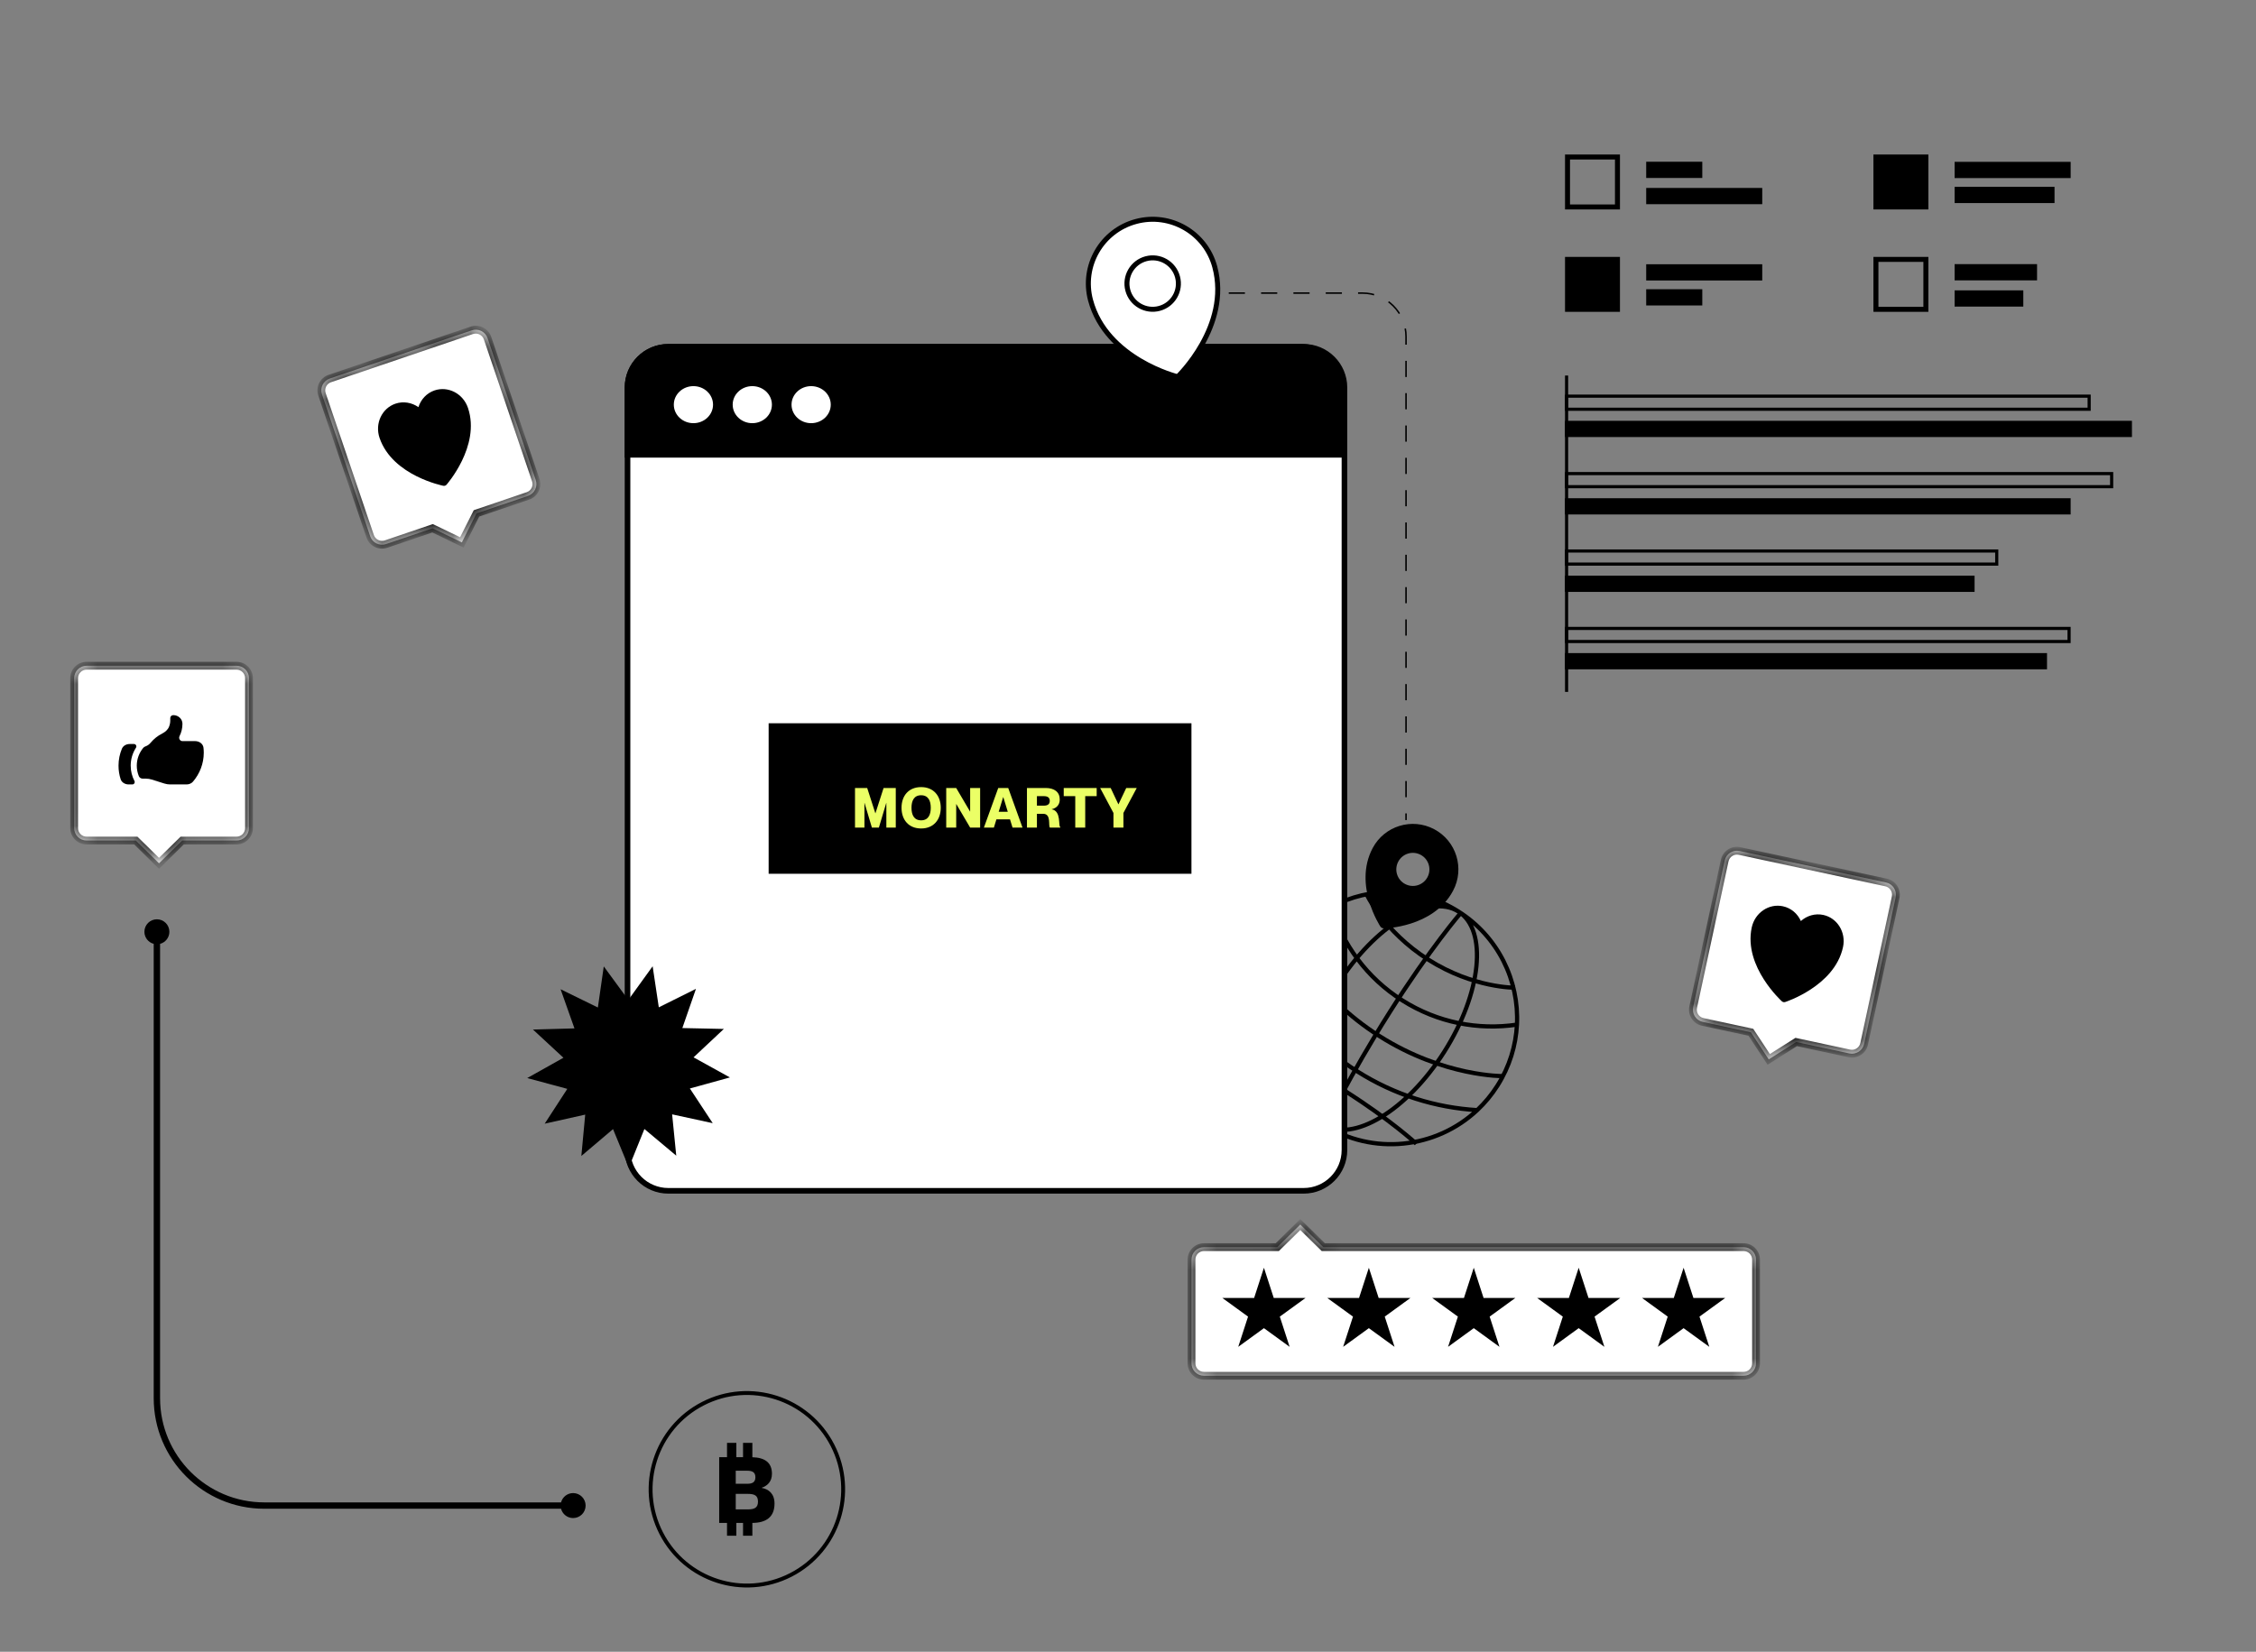 <svg width="127" height="93" viewBox="0 0 127 93" fill="none" xmlns="http://www.w3.org/2000/svg">
<rect x="0" y="0" width="127" height="93" fill="#808080" stroke="none"/>
<g clip-path="url(#clip0_1319_2667)">
<path d="M74.5 63.319C77.294 65.091 80.853 64.669 83.159 62.505M74.5 63.319C71.706 61.548 70.569 58.149 71.542 55.14M74.5 63.319C76.156 64.369 79.201 62.535 81.301 59.223C83.401 55.91 83.761 52.374 82.105 51.324M74.5 63.319C72.844 62.269 73.204 58.733 75.304 55.42C77.404 52.108 80.449 50.274 82.105 51.324M82.105 51.324C84.347 52.746 85.522 55.216 85.395 57.691M82.105 51.324C79.862 49.902 77.127 49.893 74.942 51.064M85.395 57.691C83.226 58.014 80.934 57.589 78.936 56.322C76.938 55.055 75.576 53.164 74.942 51.064M85.395 57.691C85.335 58.872 84.978 60.054 84.3 61.124C83.971 61.643 83.586 62.104 83.159 62.505M83.159 62.505C80.833 62.368 78.508 61.656 76.401 60.32C74.294 58.984 72.658 57.186 71.542 55.14M71.542 55.14C71.723 54.582 71.976 54.037 72.305 53.519C72.983 52.449 73.9 51.622 74.942 51.064" stroke="black" stroke-width="0.237" stroke-linecap="round" stroke-linejoin="round"/>
<path d="M72.643 52.986C72.643 52.986 74.026 56.035 77.658 58.338C81.29 60.641 84.638 60.591 84.638 60.591" stroke="black" stroke-width="0.237"/>
<path d="M82.231 51.403C82.231 51.403 80.532 53.363 78.23 56.995C75.927 60.627 74.625 63.398 74.625 63.398" stroke="black" stroke-width="0.237"/>
<path d="M76.898 50.288C76.898 50.288 77.867 52.423 80.409 54.035C82.951 55.647 85.295 55.612 85.295 55.612" stroke="black" stroke-width="0.237"/>
<path d="M71.332 59.07C71.332 59.07 73.179 59.819 75.721 61.431C78.264 63.042 79.729 64.394 79.729 64.394" stroke="black" stroke-width="0.237"/>
</g>
<path d="M35.326 21.823C35.326 20.554 36.354 19.526 37.623 19.526H73.388C74.657 19.526 75.685 20.554 75.685 21.823V64.752C75.685 66.02 74.657 67.048 73.388 67.048H37.623C36.354 67.048 35.326 66.02 35.326 64.752V21.823Z" fill="white" stroke="black" stroke-width="0.316"/>
<path d="M69.172 16.502L76.697 16.502C78.053 16.502 79.152 17.601 79.152 18.956L79.152 46.173" stroke="black" stroke-width="0.084" stroke-dasharray="0.91 0.91"/>
<path d="M35.168 21.815C35.168 20.463 36.264 19.368 37.615 19.368L73.282 19.368C74.633 19.368 75.729 20.463 75.729 21.815V25.767H35.168V21.815Z" fill="black"/>
<ellipse cx="39.036" cy="22.784" rx="1.104" ry="1.043" fill="white"/>
<ellipse cx="42.35" cy="22.784" rx="1.104" ry="1.043" fill="white"/>
<ellipse cx="45.663" cy="22.784" rx="1.104" ry="1.043" fill="white"/>
<rect x="43.27" y="40.723" width="23.802" height="8.474" fill="black"/>
<path d="M48.132 46.597H48.663V45.209H48.669L49.083 46.597H49.476L49.891 45.209H49.897V46.597H50.427V44.367H49.741L49.283 45.789H49.277L48.818 44.367H48.132V46.597ZM51.855 46.647C52.556 46.647 52.959 46.154 52.959 45.48C52.959 44.81 52.556 44.317 51.855 44.317C51.147 44.317 50.751 44.81 50.751 45.48C50.751 46.154 51.147 46.647 51.855 46.647ZM51.855 46.188C51.447 46.188 51.312 45.87 51.312 45.48C51.312 45.094 51.447 44.776 51.855 44.776C52.26 44.776 52.397 45.094 52.397 45.48C52.397 45.87 52.26 46.188 51.855 46.188ZM53.267 46.597H53.829V45.272H53.835L54.614 46.597H55.176V44.367H54.614V45.692H54.608L53.829 44.367H53.267V46.597ZM56.857 46.132L57 46.597H57.562L56.757 44.367H56.196L55.388 46.597H55.95L56.093 46.132H56.857ZM56.221 45.705L56.473 44.882H56.48L56.732 45.705H56.221ZM57.812 46.597H58.373V45.82H58.722C59.199 45.82 58.997 46.503 59.106 46.597H59.689V46.565C59.561 46.528 59.764 45.664 59.206 45.568V45.561C59.483 45.499 59.658 45.312 59.658 45.016C59.658 44.595 59.358 44.367 58.863 44.367H57.812V46.597ZM58.373 44.826H58.754C58.978 44.826 59.096 44.907 59.096 45.094C59.096 45.281 58.978 45.362 58.754 45.362H58.373V44.826ZM60.531 46.597H61.092V44.826H61.737V44.367H59.882V44.826H60.531V46.597ZM61.932 44.367L62.681 45.773V46.597H63.242V45.773L63.993 44.367H63.401L62.965 45.284H62.958L62.525 44.367H61.932Z" fill="#EBFF66"/>
<mask id="path-14-inside-1_1319_2667" fill="white">
<path fill-rule="evenodd" clip-rule="evenodd" d="M74.495 70.219L73.199 68.947L71.904 70.219H67.777C67.389 70.219 67.074 70.534 67.074 70.923V76.759C67.074 77.147 67.389 77.462 67.777 77.462H98.152C98.541 77.462 98.856 77.147 98.856 76.759V70.923C98.856 70.534 98.541 70.219 98.152 70.219H74.495Z"/>
</mask>
<path fill-rule="evenodd" clip-rule="evenodd" d="M74.495 70.219L73.199 68.947L71.904 70.219H67.777C67.389 70.219 67.074 70.534 67.074 70.923V76.759C67.074 77.147 67.389 77.462 67.777 77.462H98.152C98.541 77.462 98.856 77.147 98.856 76.759V70.923C98.856 70.534 98.541 70.219 98.152 70.219H74.495Z" fill="white"/>
<path d="M73.199 68.947L73.353 68.791L73.199 68.64L73.045 68.791L73.199 68.947ZM74.495 70.219L74.341 70.376L74.405 70.439H74.495V70.219ZM71.904 70.219V70.439H71.993L72.058 70.376L71.904 70.219ZM73.045 69.104L74.341 70.376L74.648 70.063L73.353 68.791L73.045 69.104ZM72.058 70.376L73.353 69.104L73.045 68.791L71.75 70.063L72.058 70.376ZM67.777 70.439H71.904V70H67.777V70.439ZM67.294 70.923C67.294 70.656 67.51 70.439 67.777 70.439V70C67.268 70 66.855 70.413 66.855 70.923H67.294ZM67.294 76.759V70.923H66.855V76.759H67.294ZM67.777 77.242C67.51 77.242 67.294 77.026 67.294 76.759H66.855C66.855 77.268 67.268 77.681 67.777 77.681V77.242ZM98.152 77.242H67.777V77.681H98.152V77.242ZM98.636 76.759C98.636 77.026 98.419 77.242 98.152 77.242V77.681C98.662 77.681 99.075 77.268 99.075 76.759H98.636ZM98.636 70.923V76.759H99.075V70.923H98.636ZM98.152 70.439C98.419 70.439 98.636 70.656 98.636 70.923H99.075C99.075 70.413 98.662 70 98.152 70V70.439ZM74.495 70.439H98.152V70H74.495V70.439Z" fill="black" mask="url(#path-14-inside-1_1319_2667)"/>
<path d="M71.152 71.38L71.705 73.081H73.493L72.046 74.131L72.599 75.832L71.152 74.781L69.706 75.832L70.258 74.131L68.812 73.081H70.6L71.152 71.38Z" fill="black"/>
<path d="M77.059 71.38L77.611 73.081H79.399L77.953 74.131L78.505 75.832L77.059 74.781L75.612 75.832L76.165 74.131L74.718 73.081H76.506L77.059 71.38Z" fill="black"/>
<path d="M82.965 71.38L83.517 73.081H85.305L83.859 74.131L84.411 75.832L82.965 74.781L81.518 75.832L82.071 74.131L80.624 73.081H82.412L82.965 71.38Z" fill="black"/>
<path d="M88.871 71.38L89.424 73.081H91.212L89.765 74.131L90.318 75.832L88.871 74.781L87.425 75.832L87.977 74.131L86.531 73.081H88.319L88.871 71.38Z" fill="black"/>
<path d="M94.777 71.38L95.33 73.081H97.118L95.671 74.131L96.224 75.832L94.777 74.781L93.331 75.832L93.883 74.131L92.437 73.081H94.225L94.777 71.38Z" fill="black"/>
<path d="M33.989 54.413L35.371 56.3L36.74 54.405L37.087 56.717L39.179 55.676L38.412 57.884L40.749 57.934L39.043 59.533L41.089 60.664L38.836 61.286L40.122 63.239L37.837 62.743L38.069 65.069L36.276 63.568L35.4 65.736L34.51 63.574L32.727 65.086L32.944 62.758L30.663 63.268L31.936 61.308L29.68 60.699L31.718 59.556L30.003 57.968L32.339 57.903L31.558 55.699L33.657 56.727L33.989 54.413Z" fill="black"/>
<path d="M66.288 15.592C66.495 16.364 66.037 17.158 65.264 17.365C64.491 17.572 63.697 17.114 63.49 16.341C63.283 15.569 63.742 14.775 64.514 14.568C65.287 14.361 66.081 14.819 66.288 15.592Z" fill="white"/>
<path d="M68.386 15.03C69.278 18.36 66.295 21.212 66.295 21.212C66.295 21.212 62.284 20.234 61.392 16.904C60.875 14.972 62.021 12.987 63.952 12.47C65.883 11.952 67.869 13.098 68.386 15.03Z" fill="white"/>
<path d="M66.288 15.592C66.495 16.364 66.037 17.158 65.264 17.365C64.491 17.572 63.697 17.114 63.49 16.341C63.283 15.569 63.742 14.775 64.514 14.568C65.287 14.361 66.081 14.819 66.288 15.592Z" stroke="black" stroke-width="0.281" stroke-linecap="round" stroke-linejoin="round"/>
<path d="M68.386 15.03C69.278 18.36 66.295 21.212 66.295 21.212C66.295 21.212 62.284 20.234 61.392 16.904C60.875 14.972 62.021 12.987 63.952 12.47C65.883 11.952 67.869 13.098 68.386 15.03Z" stroke="black" stroke-width="0.281" stroke-linecap="round" stroke-linejoin="round"/>
<g clip-path="url(#clip1_1319_2667)">
<path fill-rule="evenodd" clip-rule="evenodd" d="M77.688 52.137C77.694 52.146 77.698 52.153 77.702 52.158L77.707 52.166C77.75 52.233 77.826 52.272 77.905 52.272L77.915 52.271C77.921 52.271 77.93 52.271 77.941 52.271C77.962 52.27 77.993 52.268 78.033 52.266C78.112 52.261 78.225 52.251 78.363 52.233C78.638 52.198 79.017 52.129 79.43 51.997C80.253 51.733 81.242 51.205 81.801 50.15C82.463 48.899 81.986 47.349 80.735 46.687C79.484 46.025 77.934 46.502 77.272 47.752C76.713 48.808 76.833 49.922 77.077 50.751C77.2 51.167 77.356 51.519 77.482 51.767C77.545 51.891 77.6 51.99 77.64 52.058C77.66 52.092 77.677 52.118 77.688 52.137ZM79.1 49.774C79.555 50.015 80.119 49.842 80.36 49.387C80.6 48.932 80.427 48.368 79.972 48.128C79.517 47.887 78.954 48.06 78.713 48.515C78.472 48.97 78.646 49.534 79.1 49.774Z" fill="black"/>
</g>
<line x1="88.19" y1="21.144" x2="88.19" y2="38.956" stroke="black" stroke-width="0.177"/>
<rect x="88.242" y="8.84" width="2.812" height="2.812" stroke="black" stroke-width="0.281"/>
<rect x="92.812" y="9.247" width="2.877" height="0.633" fill="black" stroke="black" stroke-width="0.281"/>
<rect x="92.812" y="10.723" width="6.252" height="0.633" fill="black" stroke="black" stroke-width="0.281"/>
<rect x="88.19" y="22.305" width="29.418" height="0.737" stroke="black" stroke-width="0.177"/>
<rect x="88.19" y="23.782" width="31.738" height="0.737" fill="black" stroke="black" stroke-width="0.177"/>
<rect x="88.19" y="26.665" width="30.684" height="0.737" stroke="black" stroke-width="0.177"/>
<rect x="88.19" y="28.141" width="28.287" height="0.737" fill="black" stroke="black" stroke-width="0.177"/>
<rect x="88.19" y="31.024" width="24.215" height="0.737" stroke="black" stroke-width="0.177"/>
<rect x="88.19" y="32.501" width="22.879" height="0.737" fill="black" stroke="black" stroke-width="0.177"/>
<rect x="88.19" y="35.383" width="28.287" height="0.737" stroke="black" stroke-width="0.177"/>
<rect x="88.19" y="36.86" width="26.957" height="0.737" fill="black" stroke="black" stroke-width="0.177"/>
<rect x="88.242" y="14.605" width="2.812" height="2.812" fill="black" stroke="black" stroke-width="0.281"/>
<rect x="92.812" y="16.425" width="2.877" height="0.633" fill="black" stroke="black" stroke-width="0.281"/>
<rect x="92.812" y="15.019" width="6.252" height="0.633" fill="black" stroke="black" stroke-width="0.281"/>
<rect x="105.604" y="14.605" width="2.812" height="2.812" stroke="black" stroke-width="0.281"/>
<rect x="110.174" y="15.012" width="4.36" height="0.633" fill="black" stroke="black" stroke-width="0.281"/>
<rect x="110.174" y="16.489" width="3.586" height="0.633" fill="black" stroke="black" stroke-width="0.281"/>
<rect x="105.604" y="8.84" width="2.812" height="2.812" fill="black" stroke="black" stroke-width="0.281"/>
<rect x="110.174" y="10.66" width="5.344" height="0.633" fill="black" stroke="black" stroke-width="0.281"/>
<rect x="110.174" y="9.253" width="6.252" height="0.633" fill="black" stroke="black" stroke-width="0.281"/>
<mask id="path-45-inside-2_1319_2667" fill="white">
<path fill-rule="evenodd" clip-rule="evenodd" d="M26.823 28.905L26 30.538L24.352 29.744L21.73 30.634C21.363 30.759 20.963 30.562 20.839 30.194L18.126 22.205C18.002 21.837 18.198 21.438 18.566 21.313L26.556 18.601C26.924 18.476 27.323 18.673 27.448 19.041L30.16 27.03C30.285 27.398 30.088 27.797 29.72 27.922L26.823 28.905Z"/>
</mask>
<path fill-rule="evenodd" clip-rule="evenodd" d="M26.823 28.905L26 30.538L24.352 29.744L21.73 30.634C21.363 30.759 20.963 30.562 20.839 30.194L18.126 22.205C18.002 21.837 18.198 21.438 18.566 21.313L26.556 18.601C26.924 18.476 27.323 18.673 27.448 19.041L30.16 27.03C30.285 27.398 30.088 27.797 29.72 27.922L26.823 28.905Z" fill="white"/>
<path d="M26 30.538L26.196 30.637L26.099 30.829L25.904 30.736L26 30.538ZM26.823 28.905L26.628 28.807L26.668 28.727L26.753 28.698L26.823 28.905ZM24.352 29.744L24.282 29.537L24.367 29.508L24.448 29.547L24.352 29.744ZM20.839 30.194L21.046 30.124L20.839 30.194ZM18.126 22.205L17.919 22.275L18.126 22.205ZM29.72 27.922L29.65 27.714L29.72 27.922ZM25.804 30.439L26.628 28.807L27.019 29.004L26.196 30.637L25.804 30.439ZM24.448 29.547L26.095 30.341L25.904 30.736L24.257 29.942L24.448 29.547ZM21.66 30.427L24.282 29.537L24.423 29.952L21.801 30.842L21.66 30.427ZM21.046 30.124C21.132 30.377 21.407 30.512 21.66 30.427L21.801 30.842C21.319 31.006 20.795 30.747 20.631 30.265L21.046 30.124ZM18.334 22.134L21.046 30.124L20.631 30.265L17.919 22.275L18.334 22.134ZM18.637 21.521C18.384 21.607 18.248 21.881 18.334 22.134L17.919 22.275C17.755 21.793 18.013 21.269 18.496 21.105L18.637 21.521ZM26.626 18.808L18.637 21.521L18.496 21.105L26.485 18.393L26.626 18.808ZM27.24 19.111C27.154 18.858 26.879 18.723 26.626 18.808L26.485 18.393C26.968 18.229 27.492 18.488 27.655 18.97L27.24 19.111ZM29.952 27.101L27.24 19.111L27.655 18.97L30.368 26.96L29.952 27.101ZM29.65 27.714C29.903 27.628 30.038 27.354 29.952 27.101L30.368 26.96C30.531 27.442 30.273 27.966 29.791 28.13L29.65 27.714ZM26.753 28.698L29.65 27.714L29.791 28.13L26.894 29.113L26.753 28.698Z" fill="black" mask="url(#path-45-inside-2_1319_2667)"/>
<path d="M24.956 27.352L24.954 27.352L24.948 27.35C24.942 27.349 24.933 27.347 24.922 27.345C24.901 27.34 24.869 27.333 24.829 27.323C24.75 27.303 24.636 27.273 24.498 27.231C24.222 27.146 23.846 27.011 23.448 26.812C22.659 26.416 21.737 25.744 21.367 24.656C21.092 23.844 21.502 22.987 22.261 22.729C22.707 22.578 23.182 22.664 23.555 22.924C23.691 22.491 24.016 22.134 24.462 21.982C25.221 21.724 26.069 22.155 26.344 22.966C26.713 24.055 26.391 25.149 26.006 25.943C25.811 26.345 25.595 26.68 25.428 26.915C25.344 27.033 25.272 27.126 25.221 27.19C25.195 27.222 25.175 27.247 25.16 27.264C25.153 27.273 25.148 27.279 25.144 27.284L25.139 27.289L25.138 27.291L25.137 27.291C25.092 27.343 25.024 27.366 24.957 27.352L24.956 27.352Z" fill="black"/>
<mask id="path-48-inside-3_1319_2667" fill="white">
<path fill-rule="evenodd" clip-rule="evenodd" d="M101.115 58.669L99.57 59.648L98.564 58.12L95.857 57.539C95.478 57.457 95.236 57.083 95.317 56.703L97.091 48.454C97.172 48.075 97.546 47.833 97.926 47.915L106.175 49.688C106.555 49.77 106.796 50.143 106.715 50.523L104.941 58.772C104.86 59.152 104.486 59.393 104.106 59.312L101.115 58.669Z"/>
</mask>
<path fill-rule="evenodd" clip-rule="evenodd" d="M101.115 58.669L99.57 59.648L98.564 58.12L95.857 57.539C95.478 57.457 95.236 57.083 95.317 56.703L97.091 48.454C97.172 48.075 97.546 47.833 97.926 47.915L106.175 49.688C106.555 49.77 106.796 50.143 106.715 50.523L104.941 58.772C104.86 59.152 104.486 59.393 104.106 59.312L101.115 58.669Z" fill="white"/>
<path d="M99.57 59.648L99.688 59.833L99.506 59.948L99.387 59.768L99.57 59.648ZM101.115 58.669L100.998 58.484L101.074 58.436L101.161 58.454L101.115 58.669ZM98.564 58.12L98.61 57.906L98.698 57.925L98.747 58L98.564 58.12ZM95.317 56.703L95.532 56.749L95.317 56.703ZM97.091 48.454L96.876 48.408L97.091 48.454ZM97.926 47.915L97.88 48.129L97.926 47.915ZM106.175 49.688L106.221 49.473L106.175 49.688ZM99.453 59.462L100.998 58.484L101.233 58.854L99.688 59.833L99.453 59.462ZM98.747 58L99.754 59.527L99.387 59.768L98.381 58.241L98.747 58ZM95.903 57.324L98.61 57.906L98.518 58.335L95.811 57.753L95.903 57.324ZM95.532 56.749C95.476 57.011 95.642 57.268 95.903 57.324L95.811 57.753C95.313 57.646 94.996 57.155 95.103 56.657L95.532 56.749ZM97.305 48.501L95.532 56.749L95.103 56.657L96.876 48.408L97.305 48.501ZM97.88 48.129C97.618 48.073 97.361 48.239 97.305 48.501L96.876 48.408C96.983 47.91 97.474 47.593 97.972 47.7L97.88 48.129ZM106.129 49.902L97.88 48.129L97.972 47.7L106.221 49.473L106.129 49.902ZM106.5 50.477C106.556 50.216 106.39 49.959 106.129 49.902L106.221 49.473C106.719 49.581 107.036 50.071 106.929 50.569L106.5 50.477ZM104.727 58.726L106.5 50.477L106.929 50.569L105.156 58.818L104.727 58.726ZM104.152 59.097C104.414 59.154 104.671 58.987 104.727 58.726L105.156 58.818C105.049 59.316 104.558 59.633 104.06 59.526L104.152 59.097ZM101.161 58.454L104.152 59.097L104.06 59.526L101.069 58.883L101.161 58.454Z" fill="black" mask="url(#path-48-inside-3_1319_2667)"/>
<path d="M100.309 56.378L100.308 56.376L100.302 56.372C100.298 56.367 100.292 56.362 100.284 56.354C100.267 56.339 100.244 56.316 100.215 56.288C100.157 56.23 100.075 56.146 99.978 56.038C99.785 55.824 99.531 55.516 99.292 55.139C98.817 54.395 98.371 53.345 98.612 52.222C98.793 51.383 99.585 50.858 100.368 51.027C100.829 51.126 101.193 51.443 101.379 51.858C101.719 51.556 102.18 51.416 102.641 51.515C103.425 51.684 103.931 52.488 103.751 53.326C103.509 54.45 102.671 55.224 101.933 55.707C101.56 55.952 101.202 56.129 100.938 56.245C100.806 56.303 100.696 56.346 100.619 56.374C100.581 56.389 100.55 56.4 100.529 56.407C100.519 56.41 100.511 56.413 100.505 56.415L100.498 56.417L100.496 56.418L100.495 56.418C100.43 56.439 100.361 56.424 100.31 56.378L100.309 56.378Z" fill="black"/>
<mask id="path-51-inside-4_1319_2667" fill="white">
<path fill-rule="evenodd" clip-rule="evenodd" d="M10.256 47.327L8.951 48.608L7.646 47.327H4.877C4.489 47.327 4.174 47.012 4.174 46.624V38.186C4.174 37.798 4.489 37.483 4.877 37.483H13.315C13.703 37.483 14.018 37.798 14.018 38.186V46.624C14.018 47.012 13.703 47.327 13.315 47.327H10.256Z"/>
</mask>
<path fill-rule="evenodd" clip-rule="evenodd" d="M10.256 47.327L8.951 48.608L7.646 47.327H4.877C4.489 47.327 4.174 47.012 4.174 46.624V38.186C4.174 37.798 4.489 37.483 4.877 37.483H13.315C13.703 37.483 14.018 37.798 14.018 38.186V46.624C14.018 47.012 13.703 47.327 13.315 47.327H10.256Z" fill="white"/>
<path d="M8.951 48.608L9.105 48.765L8.951 48.916L8.797 48.765L8.951 48.608ZM10.256 47.327L10.102 47.17L10.166 47.108H10.256V47.327ZM7.646 47.327V47.108H7.736L7.8 47.17L7.646 47.327ZM8.797 48.452L10.102 47.17L10.41 47.483L9.105 48.765L8.797 48.452ZM7.8 47.17L9.105 48.452L8.797 48.765L7.492 47.483L7.8 47.17ZM4.877 47.108H7.646V47.546H4.877V47.108ZM4.393 46.624C4.393 46.891 4.61 47.108 4.877 47.108V47.546C4.367 47.546 3.954 47.133 3.954 46.624H4.393ZM4.393 38.186V46.624H3.954V38.186H4.393ZM4.877 37.703C4.61 37.703 4.393 37.919 4.393 38.186H3.954C3.954 37.677 4.367 37.264 4.877 37.264V37.703ZM13.315 37.703H4.877V37.264H13.315V37.703ZM13.798 38.186C13.798 37.919 13.582 37.703 13.315 37.703V37.264C13.824 37.264 14.237 37.677 14.237 38.186H13.798ZM13.798 46.624V38.186H14.237V46.624H13.798ZM13.315 47.108C13.582 47.108 13.798 46.891 13.798 46.624H14.237C14.237 47.133 13.824 47.546 13.315 47.546V47.108ZM10.256 47.108H13.315V47.546H10.256V47.108Z" fill="black" mask="url(#path-51-inside-4_1319_2667)"/>
<g clip-path="url(#clip2_1319_2667)">
<path d="M8.041 43.842C7.944 43.842 7.854 43.791 7.818 43.705C7.742 43.521 7.7 43.32 7.7 43.11C7.7 42.731 7.837 42.382 8.066 42.105C8.101 42.064 8.151 42.038 8.203 42.019C8.311 41.98 8.407 41.908 8.48 41.819C8.657 41.605 8.88 41.427 9.134 41.299C9.299 41.215 9.442 41.092 9.512 40.927C9.56 40.812 9.585 40.689 9.585 40.565V40.427C9.585 40.337 9.662 40.265 9.757 40.265C10.041 40.265 10.271 40.483 10.271 40.752C10.271 41.002 10.212 41.239 10.106 41.45C10.045 41.571 10.13 41.728 10.271 41.728H10.986C11.22 41.728 11.43 41.879 11.455 42.1C11.465 42.191 11.471 42.284 11.471 42.378C11.471 42.996 11.244 43.563 10.865 44.009C10.777 44.113 10.64 44.167 10.499 44.167H9.581C9.47 44.167 9.361 44.15 9.256 44.117L8.544 43.892C8.439 43.859 8.329 43.842 8.219 43.842H8.041Z" fill="black"/>
<path d="M6.862 42.157C6.739 42.452 6.672 42.774 6.672 43.11C6.672 43.375 6.713 43.63 6.791 43.87C6.85 44.055 7.038 44.167 7.242 44.167H7.449C7.551 44.167 7.614 44.059 7.569 43.972C7.433 43.712 7.357 43.42 7.357 43.11C7.357 42.74 7.466 42.394 7.655 42.099C7.711 42.011 7.649 41.891 7.541 41.891H7.3C7.11 41.891 6.932 41.989 6.862 42.157Z" fill="black"/>
</g>
<circle cx="42.045" cy="83.853" r="5.419" transform="rotate(-27.172 42.045 83.853)" stroke="black" stroke-width="0.219"/>
<path fill-rule="evenodd" clip-rule="evenodd" d="M40.927 81.239L40.927 82.047L40.486 82.047L40.486 85.747L40.927 85.747L40.927 86.467L41.452 86.467L41.452 85.747L41.829 85.747L41.829 86.467L42.354 86.467L42.354 85.747C43.108 85.741 43.601 85.435 43.601 84.655C43.601 84.102 43.27 83.843 42.882 83.776L42.882 83.765C43.187 83.662 43.456 83.434 43.456 82.979C43.456 82.368 43.078 82.067 42.354 82.048L42.354 81.239L41.829 81.239L41.829 82.047L41.452 82.047L41.452 81.239L40.927 81.239ZM41.418 83.543L41.418 82.808L42.059 82.808C42.318 82.808 42.525 82.87 42.525 83.175C42.525 83.481 42.318 83.543 42.059 83.543L41.418 83.543ZM41.418 84.112L42.085 84.112C42.473 84.112 42.67 84.2 42.67 84.547C42.67 84.893 42.473 84.986 42.085 84.986L41.418 84.986L41.418 84.112Z" fill="black"/>
<path fill-rule="evenodd" clip-rule="evenodd" d="M9.011 53.143C9.313 53.063 9.535 52.789 9.535 52.463C9.535 52.074 9.22 51.76 8.832 51.76C8.444 51.76 8.129 52.074 8.129 52.463C8.129 52.789 8.351 53.063 8.653 53.143V78.724C8.653 82.162 11.44 84.949 14.879 84.949H31.584C31.663 85.251 31.937 85.473 32.264 85.473C32.652 85.473 32.967 85.159 32.967 84.77C32.967 84.382 32.652 84.067 32.264 84.067C31.937 84.067 31.663 84.29 31.584 84.591H14.879C11.638 84.591 9.011 81.964 9.011 78.724V53.143Z" fill="black"/>
<defs>
<clipPath id="clip0_1319_2667">
<rect width="14.518" height="14.676" fill="white" transform="translate(76.102 47.237) rotate(32.376)"/>
</clipPath>
<clipPath id="clip1_1319_2667">
<rect width="7.453" height="7.453" fill="white" transform="translate(77.769 44.325) rotate(27.896)"/>
</clipPath>
<clipPath id="clip2_1319_2667">
<rect width="5.484" height="5.203" fill="white" transform="translate(6.33 39.691)"/>
</clipPath>
</defs>
</svg>
